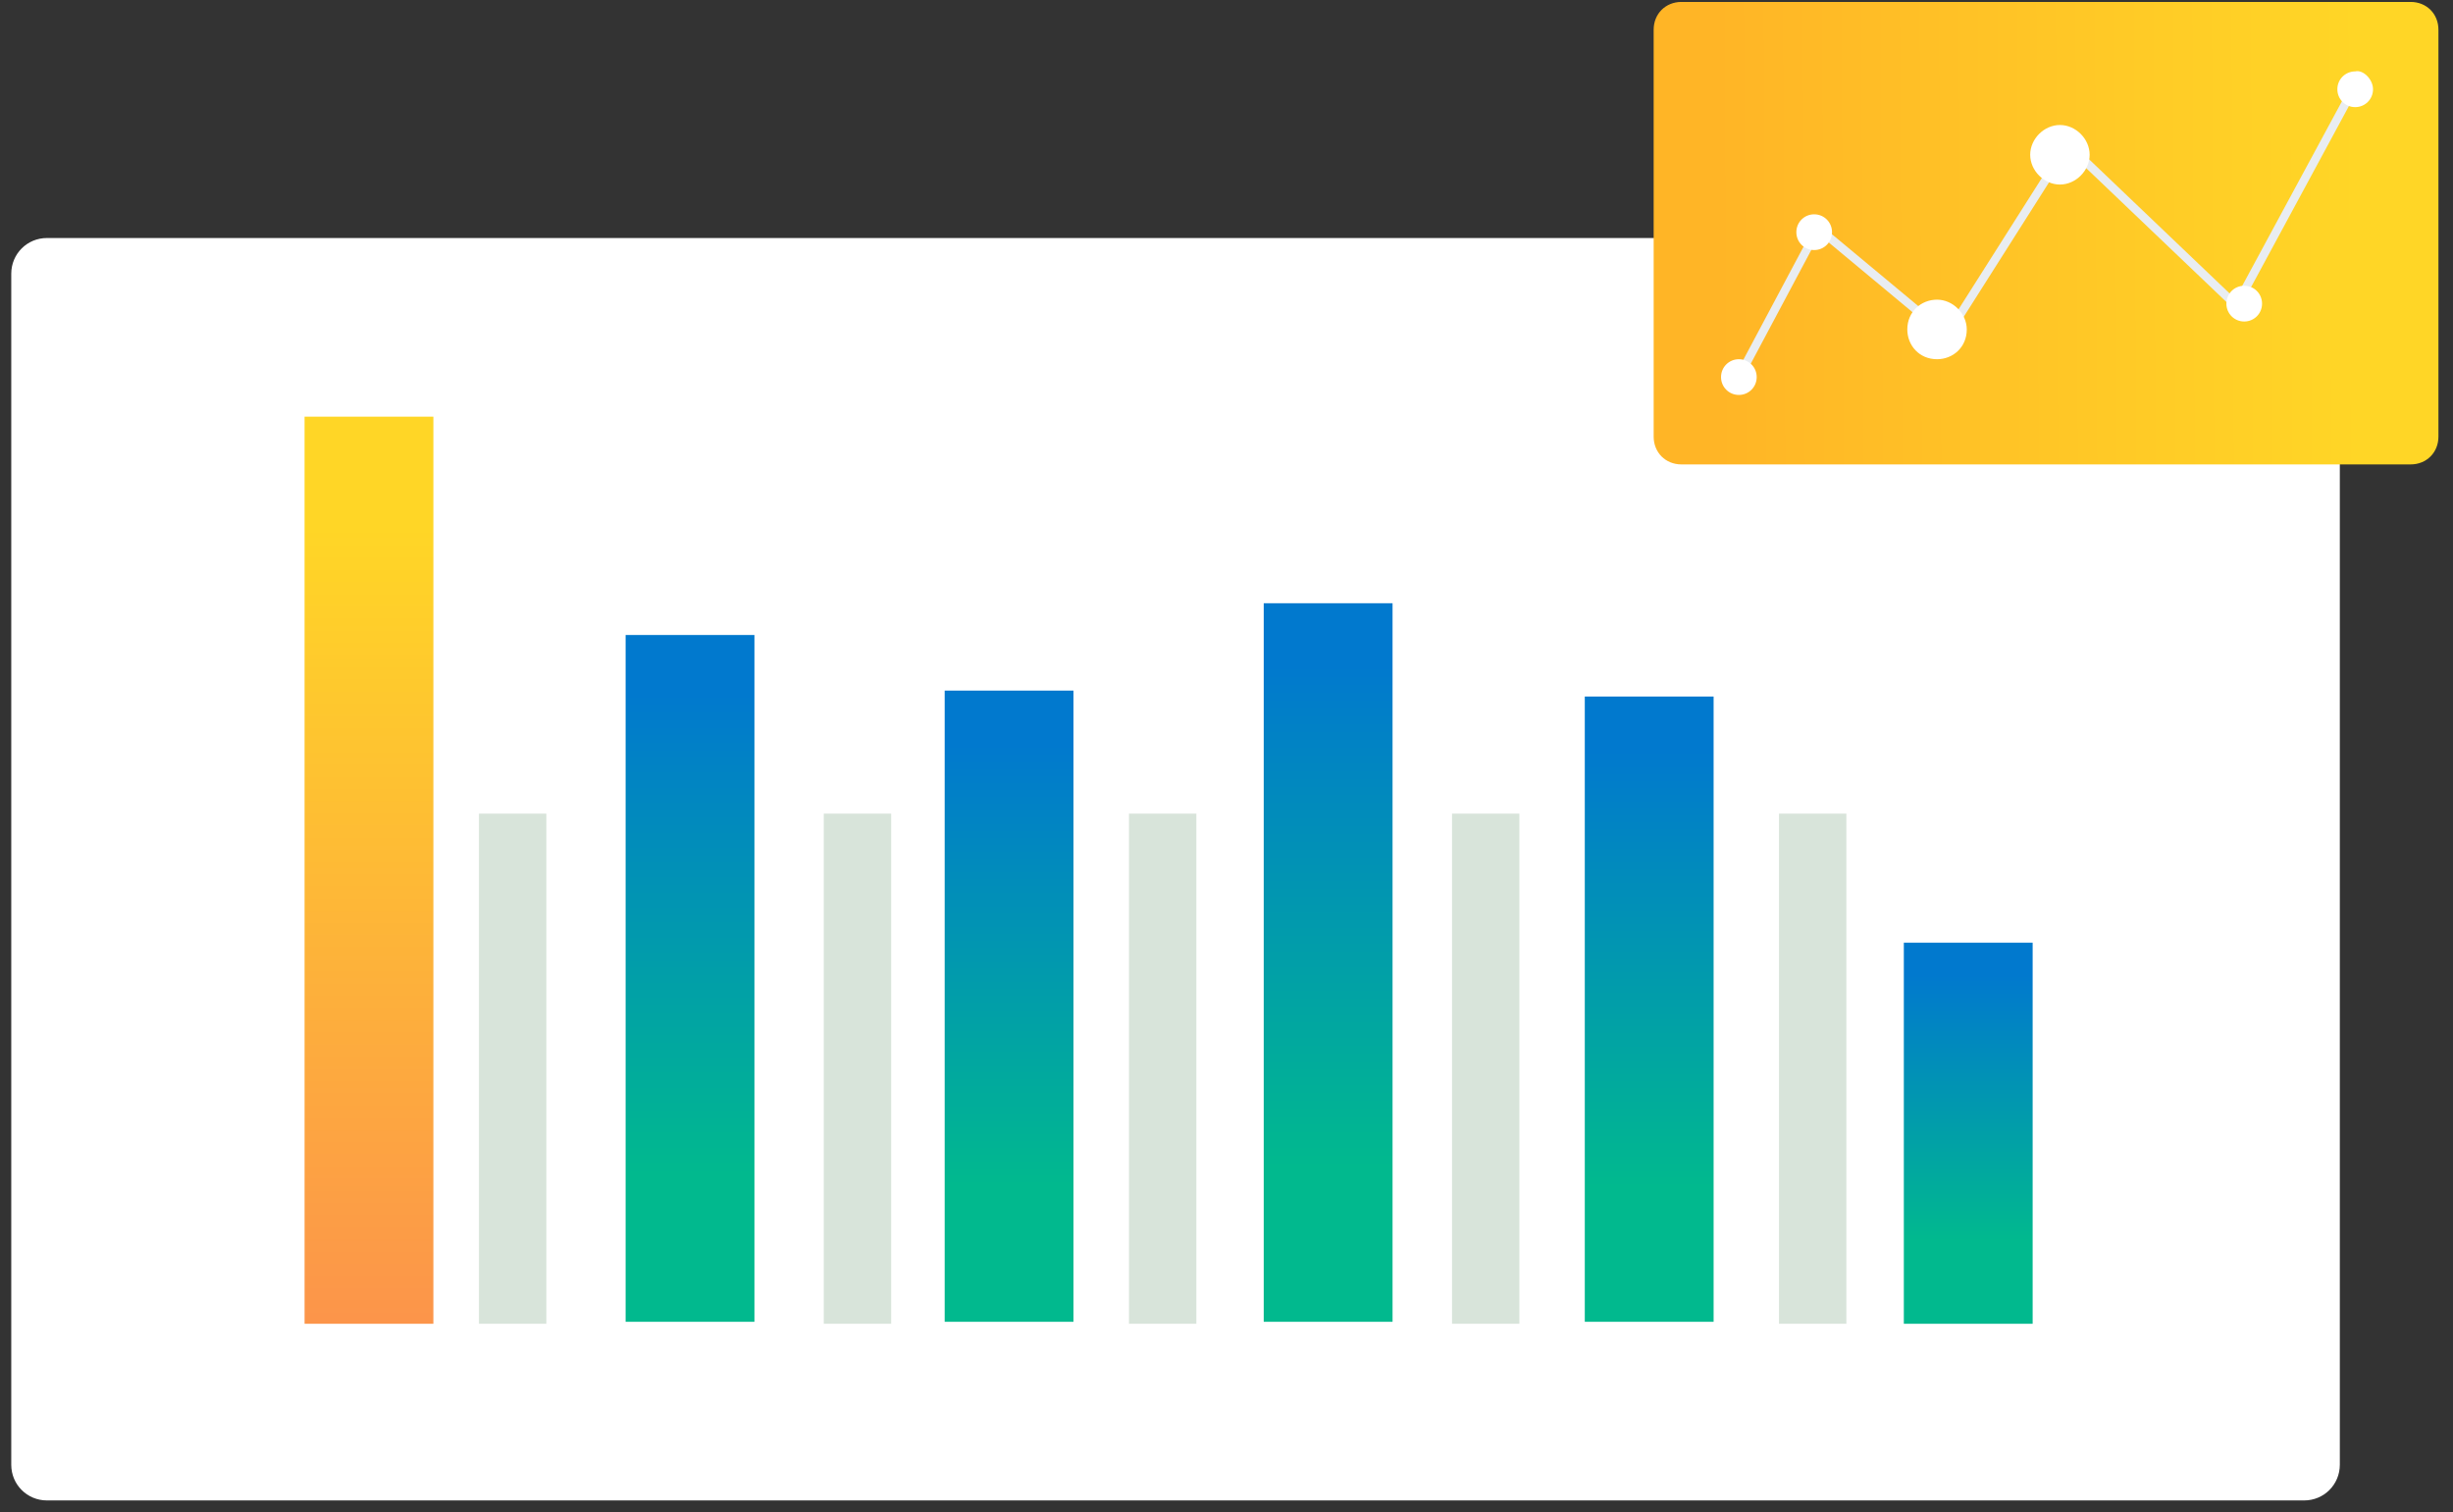 <?xml version="1.0" encoding="UTF-8"?> <svg xmlns="http://www.w3.org/2000/svg" width="146" height="90" viewBox="0 0 146 90" fill="none"><rect x="0" y="0" width="146" height="90" fill="#333333" stroke="none"/> <path d="M0.67 87.18C0.67 88.361 1.614 89.306 2.794 89.306H137.141C138.32 89.306 139.264 88.361 139.264 87.18V16.294C139.264 15.112 138.32 14.167 137.141 14.167H2.794C1.614 14.167 0.67 15.112 0.67 16.294V87.18V87.18Z" fill="white"></path> <path d="M120.981 56.108H113.314V78.791H120.981V56.108Z" fill="url(#paint0_linear)"></path> <path d="M101.992 41.458H94.325V78.673H101.992V41.458Z" fill="url(#paint1_linear)"></path> <path d="M82.883 35.905H75.216V78.673H82.883V35.905Z" fill="url(#paint2_linear)"></path> <path d="M63.893 41.104H56.226V78.673H63.893V41.104Z" fill="url(#paint3_linear)"></path> <path d="M44.903 37.795H37.236V78.673H44.903V37.795Z" fill="url(#paint4_linear)"></path> <path d="M25.794 24.8H18.127V78.791H25.794V24.8Z" fill="url(#paint5_linear)"></path> <path d="M109.894 48.428H105.884V78.791H109.894V48.428Z" fill="#195F24" fill-opacity="0.17"></path> <path d="M90.432 48.428H86.422V78.791H90.432V48.428Z" fill="#195F24" fill-opacity="0.17"></path> <path d="M71.206 48.428H67.195V78.791H71.206V48.428Z" fill="#195F24" fill-opacity="0.17"></path> <path d="M53.041 48.428H49.031V78.791H53.041V48.428Z" fill="#195F24" fill-opacity="0.17"></path> <path d="M32.518 48.428H28.507V78.791H32.518V48.428Z" fill="#195F24" fill-opacity="0.17"></path> <path d="M98.424 25.988C98.424 26.933 99.132 27.642 100.075 27.642H143.481C144.425 27.642 145.133 26.933 145.133 25.988V1.769C145.133 0.824 144.425 0.115 143.481 0.115H100.075C99.132 0.115 98.424 0.824 98.424 1.769V25.988Z" fill="url(#paint6_linear)"></path> <path d="M103.496 22.444L108.214 13.583L115.881 19.963L123.076 8.621L133.102 18.191L140.061 5.313" stroke="#E9EDF1" stroke-width="0.5" stroke-miterlimit="10"></path> <path d="M104.557 22.444C104.557 23.035 104.085 23.507 103.495 23.507C102.906 23.507 102.434 23.035 102.434 22.444C102.434 21.853 102.906 21.381 103.495 21.381C104.085 21.381 104.557 21.853 104.557 22.444Z" fill="white"></path> <path d="M109.04 13.819C109.04 14.41 108.568 14.883 107.978 14.883C107.388 14.883 106.917 14.41 106.917 13.819C106.917 13.229 107.388 12.756 107.978 12.756C108.568 12.756 109.04 13.229 109.04 13.819Z" fill="white"></path> <path d="M117.06 19.609C117.06 20.672 116.234 21.381 115.291 21.381C114.229 21.381 113.521 20.554 113.521 19.609C113.521 18.545 114.347 17.836 115.291 17.836C116.234 17.836 117.06 18.663 117.06 19.609Z" fill="white"></path> <path d="M124.374 9.212C124.374 10.157 123.548 10.984 122.604 10.984C121.661 10.984 120.835 10.157 120.835 9.212C120.835 8.267 121.661 7.44 122.604 7.44C123.548 7.44 124.374 8.267 124.374 9.212Z" fill="white"></path> <path d="M134.635 18.073C134.635 18.663 134.163 19.136 133.573 19.136C132.984 19.136 132.512 18.663 132.512 18.073C132.512 17.482 132.984 17.009 133.573 17.009C134.163 17.009 134.635 17.482 134.635 18.073Z" fill="white"></path> <path d="M141.24 5.313C141.24 5.904 140.769 6.376 140.179 6.376C139.589 6.376 139.117 5.904 139.117 5.313C139.117 4.722 139.589 4.25 140.179 4.25C140.651 4.132 141.24 4.722 141.24 5.313Z" fill="white"></path> <defs> <linearGradient id="paint0_linear" x1="117.154" y1="78.84" x2="117.154" y2="56.121" gradientUnits="userSpaceOnUse"> <stop offset="0.217" stop-color="#01B98E"></stop> <stop offset="0.915" stop-color="#0179CE"></stop> </linearGradient> <linearGradient id="paint1_linear" x1="98.164" y1="78.753" x2="98.164" y2="41.479" gradientUnits="userSpaceOnUse"> <stop offset="0.217" stop-color="#01B98E"></stop> <stop offset="0.915" stop-color="#0179CE"></stop> </linearGradient> <linearGradient id="paint2_linear" x1="79.055" y1="78.765" x2="79.055" y2="35.93" gradientUnits="userSpaceOnUse"> <stop offset="0.217" stop-color="#01B98E"></stop> <stop offset="0.915" stop-color="#0179CE"></stop> </linearGradient> <linearGradient id="paint3_linear" x1="60.065" y1="78.754" x2="60.065" y2="41.125" gradientUnits="userSpaceOnUse"> <stop offset="0.217" stop-color="#01B98E"></stop> <stop offset="0.915" stop-color="#0179CE"></stop> </linearGradient> <linearGradient id="paint4_linear" x1="41.075" y1="78.761" x2="41.075" y2="37.819" gradientUnits="userSpaceOnUse"> <stop offset="0.217" stop-color="#01B98E"></stop> <stop offset="0.915" stop-color="#0179CE"></stop> </linearGradient> <linearGradient id="paint5_linear" x1="21.981" y1="78.753" x2="21.981" y2="24.796" gradientUnits="userSpaceOnUse"> <stop offset="0.005" stop-color="#FC954A"></stop> <stop offset="0.878" stop-color="#FFD626"></stop> </linearGradient> <linearGradient id="paint6_linear" x1="90.234" y1="14.169" x2="145.084" y2="13.877" gradientUnits="userSpaceOnUse"> <stop offset="0.217" stop-color="#FFB526"></stop> <stop offset="0.915" stop-color="#FFD626"></stop> </linearGradient> </defs> </svg> 